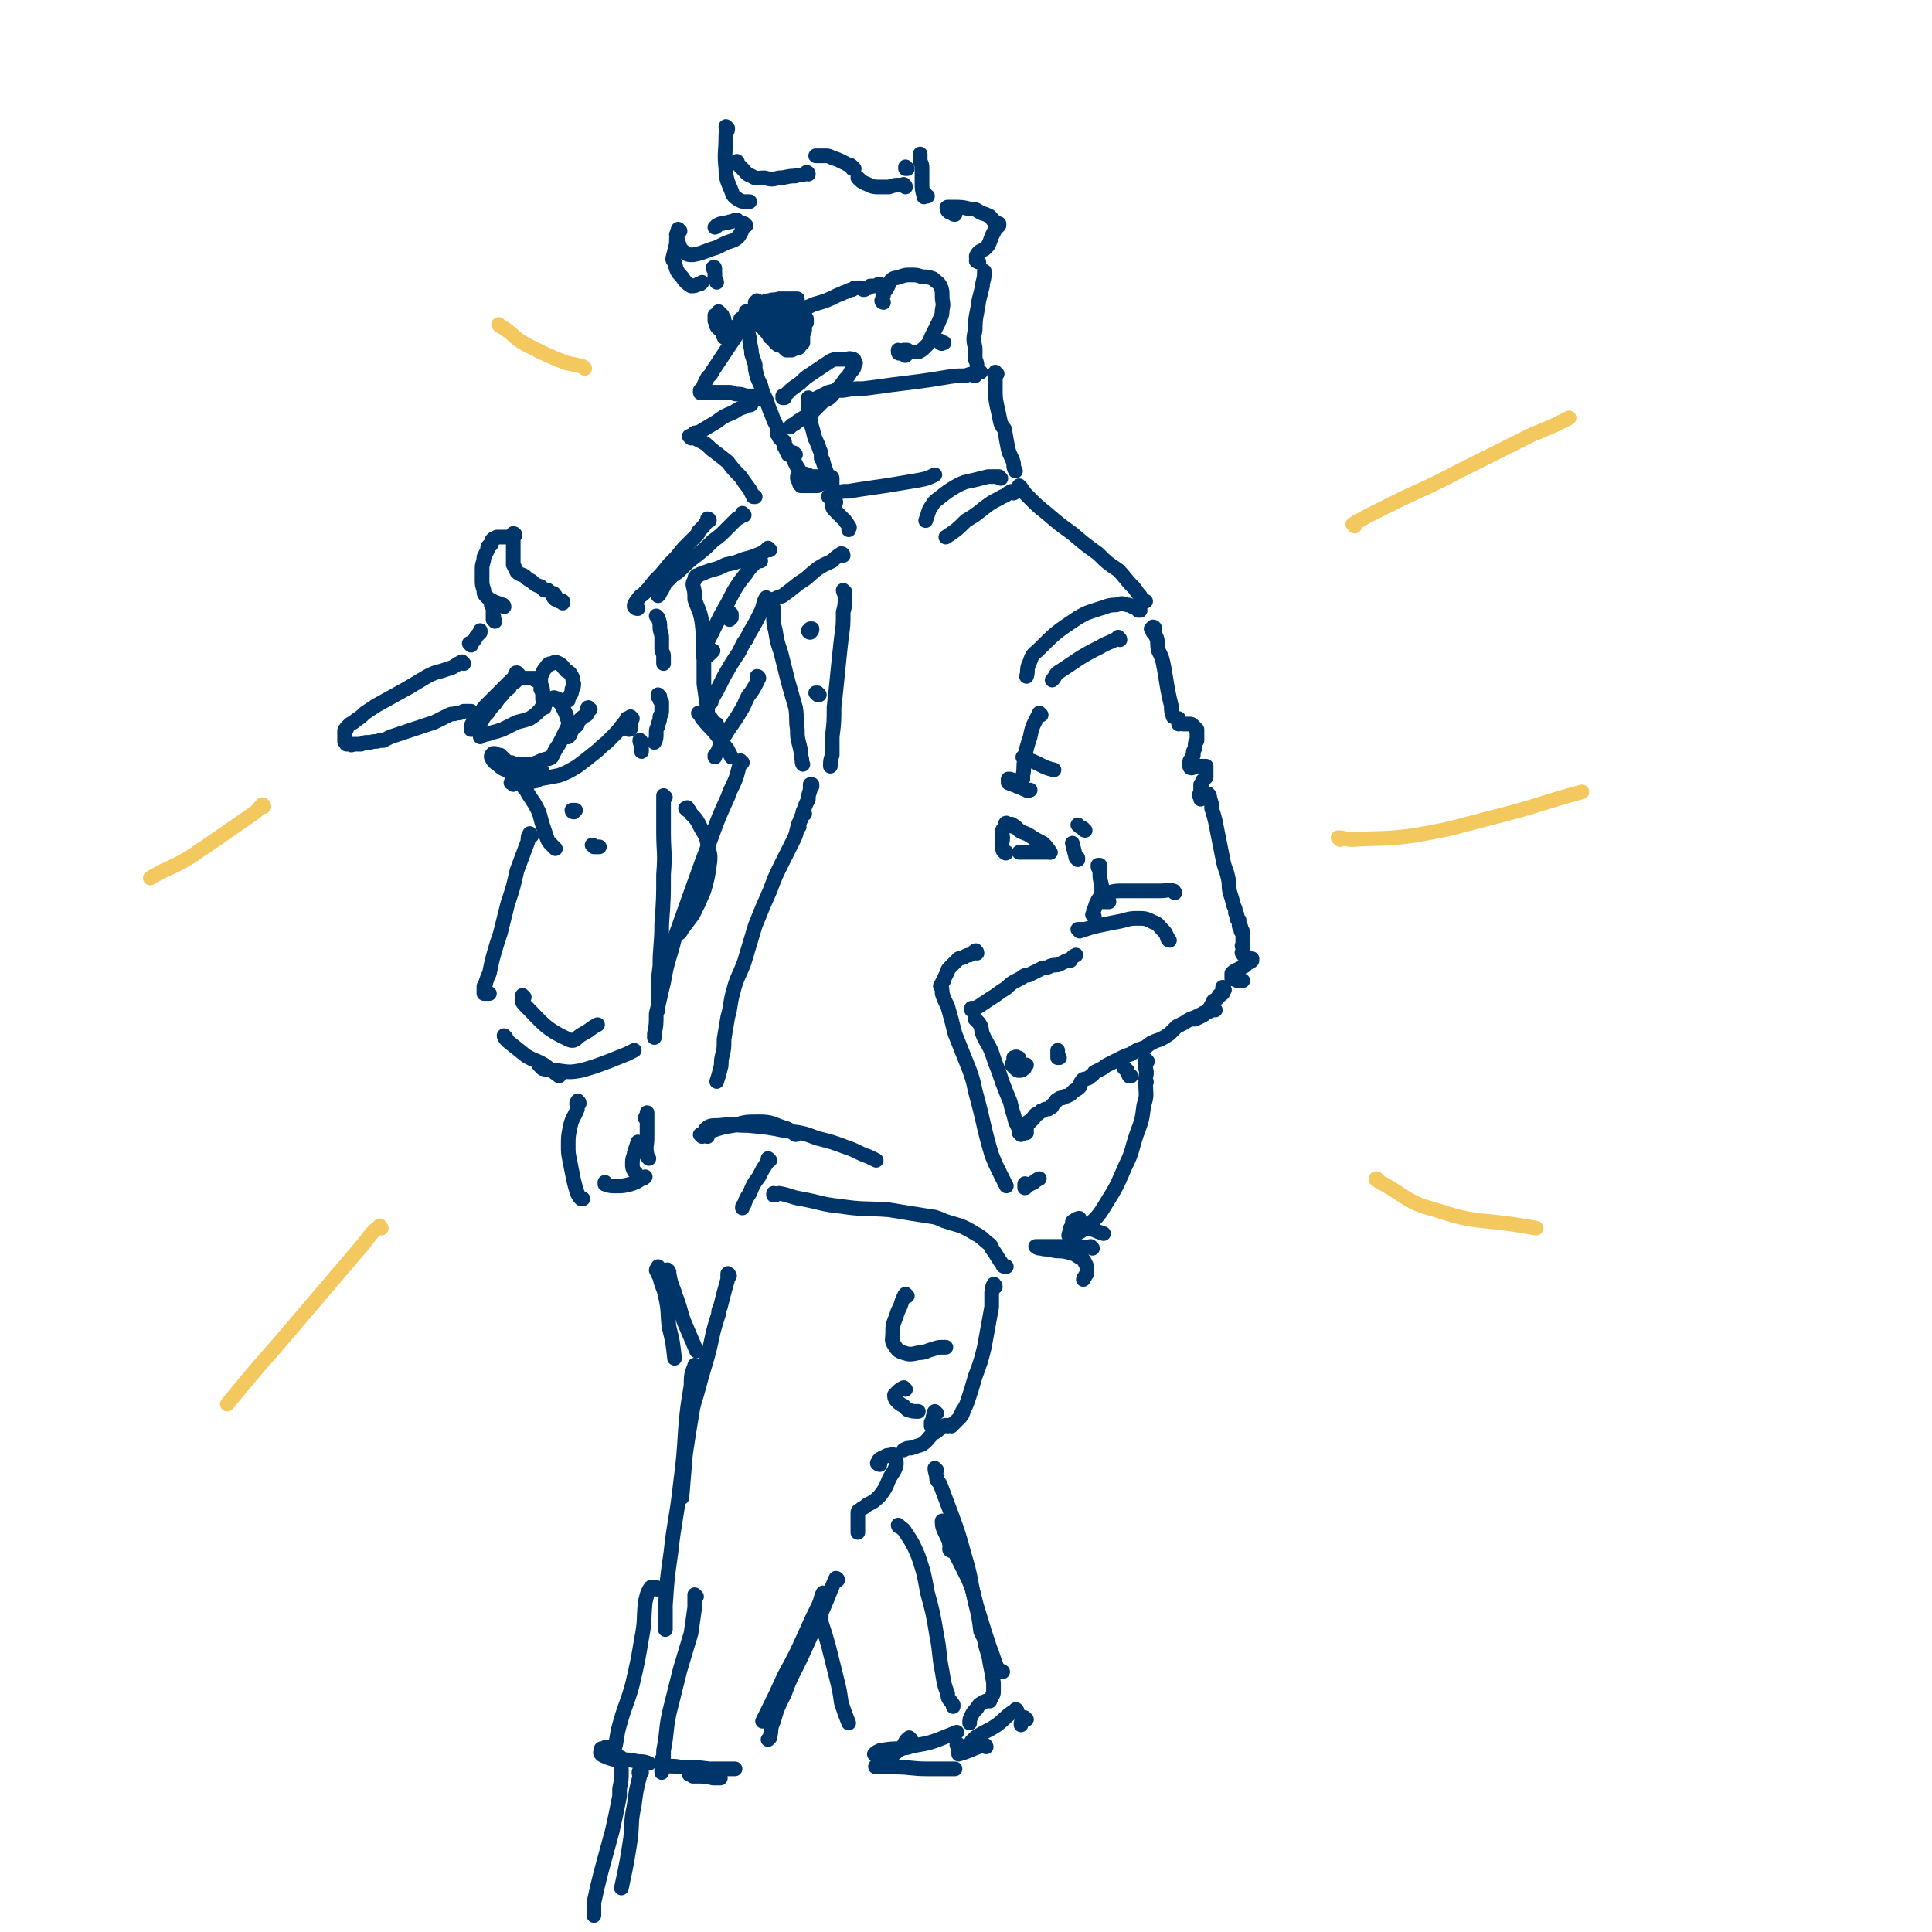 <svg viewBox='0 0 1054 1054' version='1.1' xmlns='http://www.w3.org/2000/svg' xmlns:xlink='http://www.w3.org/1999/xlink'><g fill='none' stroke='rgb(0,53,106)' stroke-width='8' stroke-linecap='round' stroke-linejoin='round'><path d='M532,205c-1,0 -1,0 -1,-1 -3,0 -3,1 -5,1 -5,0 -5,0 -11,1 -6,1 -6,1 -13,2 -8,1 -8,1 -16,2 -7,1 -7,1 -15,2 -5,0 -5,0 -11,1 -4,0 -4,0 -8,1 -2,1 -2,1 -4,2 -2,1 -2,1 -4,2 0,0 0,0 -1,1 '/><path d='M442,218c0,0 -1,-1 -1,-1 0,0 0,0 0,1 0,1 0,1 0,2 0,4 0,4 1,7 0,5 1,5 2,10 1,4 2,4 3,8 1,2 1,2 1,5 1,1 1,1 1,2 1,3 1,3 2,6 1,2 1,2 2,4 1,1 1,1 1,2 '/><path d='M453,272c0,-1 0,-1 -1,-1 0,-1 1,0 1,0 1,-1 1,-1 2,-1 4,-2 4,-2 8,-2 6,-1 6,-1 13,-2 7,-1 7,-1 13,-2 6,-1 6,-1 12,-2 5,-1 5,-1 9,-3 '/><path d='M544,204c-1,0 -1,-1 -1,-1 -1,1 0,2 0,3 0,3 0,3 0,6 0,5 0,5 1,10 1,4 1,5 2,9 1,2 1,2 2,3 1,6 1,6 2,11 1,4 2,4 3,8 0,2 0,2 1,4 0,0 0,0 0,0 '/><path d='M546,261c-1,0 -1,-1 -1,-1 -1,0 0,0 0,0 -3,0 -3,0 -6,0 -4,1 -4,1 -8,2 -5,1 -5,1 -9,3 -5,3 -5,3 -10,7 -3,2 -3,3 -5,6 -1,3 -1,3 -2,6 '/><path d='M553,269c0,0 0,-1 -1,-1 -1,0 -1,1 -2,1 -2,2 -2,1 -5,3 -4,2 -4,2 -8,5 -5,4 -5,4 -10,7 -5,5 -5,5 -11,9 '/><path d='M557,266c0,0 -1,-1 -1,-1 0,0 0,1 1,1 2,3 2,3 4,5 5,5 5,5 10,9 7,6 7,6 14,11 7,6 7,6 14,11 5,5 5,5 11,9 4,4 4,5 8,9 2,2 2,3 4,5 1,2 1,2 3,3 '/><path d='M622,333c0,0 -1,-1 -1,-1 0,0 0,1 0,1 -1,-1 -1,-1 -3,-2 -1,0 -1,-1 -3,-1 -3,-1 -3,-1 -6,0 -5,0 -5,1 -9,2 -6,2 -7,2 -12,5 -12,8 -12,8 -22,18 -4,3 -3,4 -5,8 -1,3 0,3 -1,6 '/><path d='M611,349c0,-1 -1,-1 -1,-1 0,-1 0,0 0,0 -5,3 -5,2 -10,5 -12,6 -12,7 -23,14 -2,2 -1,2 -3,4 '/><path d='M630,343c0,-1 -1,-1 -1,-1 0,0 0,0 0,0 0,1 0,1 -1,1 0,0 0,0 0,0 1,1 1,1 1,2 1,1 1,1 2,3 1,3 0,3 1,7 2,4 2,4 3,9 1,6 1,6 2,12 1,5 1,5 2,9 0,3 0,3 1,6 0,0 1,0 2,1 0,0 0,0 0,0 1,0 1,0 1,0 0,1 0,1 0,1 0,1 0,1 0,2 0,0 0,0 0,0 0,0 0,0 0,0 0,0 0,0 0,0 0,0 0,0 0,0 0,0 0,0 0,-1 0,0 0,0 0,0 0,1 0,0 0,0 0,0 0,0 0,0 1,1 2,1 3,1 1,0 1,0 3,0 1,0 1,0 2,1 1,1 1,1 2,2 0,1 0,1 0,2 0,2 0,2 0,4 -1,1 -1,1 -1,3 0,1 0,1 -1,3 0,1 0,1 0,2 0,0 0,0 0,0 -1,1 -1,1 -1,2 -1,1 -1,1 -1,2 0,1 0,1 0,2 0,0 0,1 1,1 1,0 1,-1 2,-1 1,0 1,0 3,0 0,0 0,0 1,0 1,0 1,0 2,0 0,0 0,0 0,0 0,0 0,0 0,1 0,1 0,1 0,2 0,1 0,1 0,3 -1,1 -1,1 -2,2 0,1 0,1 -1,2 0,1 0,1 0,1 0,2 0,2 0,3 -1,2 -1,2 0,3 0,1 0,1 0,1 '/><path d='M659,434c0,0 -1,-1 -1,-1 0,0 0,0 0,0 1,1 1,0 1,0 1,1 1,1 1,3 1,2 1,2 1,5 1,3 1,3 2,7 1,5 1,5 2,10 1,5 1,5 2,10 1,6 2,6 3,11 1,4 0,4 1,8 1,3 1,3 2,7 1,2 1,2 1,4 1,1 1,1 1,3 0,1 0,1 1,1 0,1 0,1 0,2 0,1 0,1 0,1 0,1 1,0 1,1 0,0 0,0 0,1 0,0 0,0 0,1 1,0 1,0 1,1 0,0 0,0 0,1 0,0 0,0 0,0 0,1 0,1 0,1 0,1 0,1 0,1 0,1 0,1 0,2 0,1 0,1 0,2 -1,0 0,0 0,0 0,1 0,1 0,2 0,0 0,0 0,1 0,0 0,0 0,0 0,0 -1,1 0,1 0,0 0,0 0,0 0,1 0,1 1,1 0,1 0,1 1,1 1,0 1,1 1,1 1,0 0,1 1,1 0,0 1,0 1,0 0,0 0,-1 0,-1 0,0 0,0 0,0 1,0 1,0 0,0 0,0 0,0 0,1 0,0 0,0 0,0 -1,1 -1,1 -2,1 -1,1 -1,1 -2,2 -2,1 -2,1 -4,2 -2,1 -2,1 -3,2 0,1 0,1 0,2 0,0 0,1 0,1 1,0 1,0 3,1 1,0 1,0 3,0 '/><path d='M668,540c-1,-1 -1,-1 -1,-1 0,-1 0,0 0,0 0,0 0,0 0,0 0,1 0,1 0,1 0,0 0,0 0,1 0,0 0,0 0,0 0,0 0,0 0,1 0,0 0,0 -1,0 0,1 0,1 -1,1 -1,2 -1,2 -3,3 0,1 0,1 -1,2 -1,2 -1,2 -2,3 0,0 0,0 0,1 -2,1 -1,1 -3,2 -2,1 -2,1 -4,2 -1,0 -1,0 -2,0 '/><path d='M663,551c-1,0 -1,-1 -1,-1 -1,0 0,0 0,0 0,1 -1,1 -1,1 -1,1 -2,1 -3,1 -1,1 -1,0 -2,1 -2,1 -2,1 -4,2 -3,1 -3,1 -6,3 -2,1 -2,1 -4,2 -2,2 -2,2 -4,4 -3,2 -3,2 -5,3 -3,1 -3,1 -5,2 -3,2 -2,2 -5,3 -3,1 -3,1 -6,3 -3,1 -3,1 -5,2 -2,1 -2,1 -4,2 -2,1 -2,1 -4,2 -2,1 -1,1 -3,2 -2,1 -2,1 -4,2 -1,2 -1,1 -3,3 -2,1 -3,0 -4,2 -1,1 0,1 -1,3 -1,1 -1,1 -3,2 -1,1 -1,1 -2,2 0,0 0,0 -2,1 0,0 0,0 -1,0 -1,1 -1,1 -2,1 -1,0 -1,0 -2,1 -1,0 -1,1 -1,1 -1,1 -1,1 -2,2 0,1 0,1 -1,1 0,1 -1,0 -1,1 -1,0 -1,0 -1,0 -1,0 -1,0 -2,1 0,0 0,0 -1,0 -1,1 -1,1 -1,1 -1,1 -1,1 -2,1 -1,1 -1,1 -1,2 -1,0 -1,0 -1,1 0,0 0,0 -1,1 0,0 0,0 0,0 0,0 0,0 -1,0 0,0 0,0 0,1 0,0 -1,0 -1,0 0,0 0,0 0,1 0,1 0,1 0,1 -1,0 0,0 0,1 0,0 -1,0 -1,0 0,0 0,0 0,0 0,0 0,0 0,1 0,0 0,0 0,0 0,0 0,0 0,0 0,0 1,0 1,0 0,1 0,1 0,1 0,0 0,0 0,0 0,0 -1,0 -1,0 0,-1 1,0 1,0 0,0 -1,0 -1,0 0,0 0,0 0,0 0,0 0,0 -1,0 '/><path d='M557,619c0,0 -1,-1 -1,-1 0,0 0,0 0,0 0,0 0,-1 0,-2 -1,-2 -1,-2 -2,-4 -1,-4 -1,-4 -2,-7 -1,-5 -1,-4 -3,-9 -2,-5 -2,-5 -4,-11 -2,-5 -2,-5 -4,-11 -2,-5 -3,-5 -5,-10 -1,-3 0,-3 -2,-6 -1,-1 -1,-1 -2,-2 '/><path d='M556,578c0,-1 0,-1 -1,-1 -1,-1 -1,0 -1,0 -1,0 -1,0 -1,0 0,1 0,1 0,2 -1,1 0,1 -1,2 0,0 0,0 0,0 1,1 1,1 2,2 0,0 0,0 0,0 1,1 1,1 2,1 1,0 2,0 2,-1 1,0 1,0 1,-1 0,0 0,0 1,-1 '/><path d='M578,577c0,0 -1,0 -1,-1 0,0 0,1 1,1 0,0 -1,0 -1,0 0,-1 0,-1 0,-1 0,-1 0,-1 0,-1 0,-1 0,-1 0,-2 0,0 0,0 0,0 '/><path d='M531,551c0,0 -1,-1 -1,-1 0,0 0,1 0,1 0,0 0,-1 0,-1 2,0 2,0 4,-1 3,-2 3,-2 6,-4 5,-3 4,-3 9,-6 4,-4 4,-3 9,-6 1,-1 1,-1 3,-1 4,-2 4,-2 8,-4 2,0 2,0 4,-1 3,-1 3,0 5,-1 2,-1 2,-1 4,-2 1,0 1,0 2,0 1,-2 1,-2 3,-3 '/><path d='M589,508c0,0 -1,-1 -1,-1 0,0 0,0 1,0 1,0 1,0 3,0 3,-1 3,-1 7,-2 5,-1 5,-1 10,-2 6,-1 6,-2 11,-2 5,0 5,0 9,2 3,1 3,2 5,4 2,2 2,2 3,5 1,0 0,1 1,1 '/><path d='M597,500c0,0 0,0 -1,-1 0,0 0,0 0,0 1,-1 0,-2 1,-3 1,-3 1,-3 2,-5 2,-3 3,-3 6,-4 3,-1 4,-1 8,-1 5,0 5,0 11,0 5,0 5,0 9,0 4,0 4,-1 7,0 1,0 0,1 1,1 '/><path d='M605,492c0,0 0,-1 -1,-1 0,0 1,0 1,1 -1,0 -1,0 -2,0 0,0 0,0 0,0 -1,0 -1,0 -1,0 -1,-2 -1,-2 -1,-3 0,-3 0,-3 0,-6 -1,-4 -1,-4 -1,-7 0,-1 0,-1 -1,-3 0,0 0,-1 0,-1 0,0 1,0 1,0 '/><path d='M588,469c0,0 -1,-1 -1,-1 0,0 0,0 1,0 0,0 -1,0 -1,0 -1,-4 -1,-4 -2,-8 '/><path d='M592,453c0,0 -1,0 -1,-1 -2,-1 -2,-1 -3,-2 '/><path d='M557,427c-1,-1 -1,-1 -1,-1 -1,0 0,0 0,0 -2,0 -2,0 -5,-1 0,0 -1,0 -1,0 0,1 0,1 0,2 2,1 3,1 5,2 3,1 2,1 5,2 1,1 1,0 2,0 '/><path d='M559,414c0,0 -1,-1 -1,-1 0,0 0,0 1,1 4,1 4,1 8,3 4,2 4,2 8,3 '/><path d='M550,450c-1,0 -1,-1 -1,-1 -1,0 0,1 0,2 -1,1 -2,1 -2,2 -1,2 0,2 0,4 0,3 -1,3 0,6 0,1 0,1 1,2 0,0 0,0 0,0 1,1 1,0 1,0 0,0 0,0 0,0 '/><path d='M553,451c0,-1 -2,-2 -1,-1 1,0 2,1 4,3 3,2 3,1 6,3 3,2 3,2 7,4 2,2 2,2 4,5 '/><path d='M566,465c0,0 -1,-1 -1,-1 -2,0 -2,1 -3,1 -3,0 -3,0 -5,0 -1,0 -1,0 -1,0 0,0 0,0 1,0 2,0 2,0 5,0 4,0 4,0 8,0 2,0 2,0 3,0 '/><path d='M568,390c0,0 -1,-1 -1,-1 0,0 0,0 0,0 -1,2 -1,2 -2,4 -2,4 -2,4 -3,9 -2,6 -2,6 -3,12 -1,5 0,5 -1,9 0,1 0,1 0,2 '/><path d='M377,239c0,-1 -1,-1 -1,-1 0,0 1,0 1,0 2,1 2,1 4,2 4,2 4,2 7,5 4,3 4,3 9,7 3,4 3,4 7,8 2,3 2,3 5,7 1,2 1,2 2,4 1,0 1,0 1,0 '/><path d='M379,238c0,0 -1,-1 -1,-1 1,-1 1,-1 3,-1 5,-3 5,-3 10,-6 4,-3 4,-3 9,-5 3,-2 3,-2 6,-3 1,-1 2,-1 3,-1 1,0 1,-1 1,-1 '/><path d='M409,172c0,0 0,-1 -1,-1 0,0 0,0 0,0 0,0 0,0 -1,-1 0,0 0,0 0,0 0,0 0,0 0,0 0,0 0,0 0,0 0,4 0,4 1,7 0,4 0,4 1,8 0,4 1,4 1,8 1,3 1,3 2,6 0,1 0,1 0,2 1,5 1,5 3,9 1,4 1,4 3,8 1,3 1,3 2,6 1,2 1,2 2,5 1,2 1,2 2,4 0,1 0,1 0,3 0,1 0,1 1,2 0,1 0,1 1,1 0,1 0,1 1,1 0,0 0,0 1,1 0,0 0,0 0,1 0,0 0,0 0,0 0,1 0,1 0,1 0,0 0,0 0,1 0,0 1,0 1,0 0,1 0,1 0,2 1,0 1,0 1,0 0,1 0,1 0,2 0,0 1,0 1,0 0,0 0,0 0,0 '/><path d='M405,175c0,0 -1,-1 -1,-1 0,1 0,1 0,2 0,1 -1,1 -1,3 -1,3 -1,3 -2,5 -2,3 -2,3 -4,6 -2,3 -2,3 -4,6 -2,3 -2,3 -4,6 -1,2 -1,2 -3,4 -1,2 -1,2 -2,4 0,1 0,1 -1,2 0,0 0,0 -1,1 0,0 0,0 0,1 0,0 0,0 0,0 0,1 1,0 1,0 2,0 2,0 4,0 2,0 2,0 5,0 3,0 3,0 6,0 2,0 2,1 4,1 2,0 2,0 5,1 2,0 2,0 3,0 2,0 2,0 4,0 1,0 1,1 2,2 '/><path d='M428,217c0,0 -1,0 -1,-1 0,0 1,1 1,1 0,0 -1,0 -1,0 0,0 0,0 0,0 1,-1 1,-1 2,-2 3,-3 3,-3 6,-5 3,-2 3,-3 6,-5 3,-2 3,-2 6,-4 3,-2 3,-2 6,-4 2,-1 2,-1 5,-1 1,0 2,0 3,0 2,0 2,-1 4,0 1,0 1,0 1,1 1,1 1,1 0,2 0,2 0,2 -2,4 -1,2 -1,2 -3,4 -2,3 -2,3 -5,6 -3,4 -3,4 -7,6 -4,4 -4,4 -7,7 -4,2 -4,2 -7,4 -1,1 -1,1 -3,2 0,0 0,0 -1,1 '/><path d='M482,165c0,0 -1,0 -1,-1 0,0 0,0 0,0 1,-1 0,-2 1,-3 0,-2 1,-2 2,-4 1,-2 1,-2 2,-4 2,-2 3,-1 5,-2 3,-1 3,-1 6,-1 3,0 3,0 6,1 3,0 3,0 6,1 2,2 3,2 4,4 1,2 1,3 1,6 0,3 1,3 0,7 0,4 -1,4 -2,7 -2,4 -2,4 -4,8 -1,3 -1,3 -3,5 -2,2 -2,2 -4,3 -2,0 -2,0 -4,0 -2,0 -2,0 -5,0 -1,0 -1,-1 -2,-1 0,1 0,1 0,1 0,0 0,0 0,0 0,1 1,1 1,0 1,0 1,0 2,-1 1,0 1,0 2,0 0,0 0,0 0,0 0,1 0,1 0,1 0,1 0,1 -1,2 '/><path d='M514,187c0,0 -1,-1 -1,-1 0,0 0,1 0,1 1,1 1,0 2,0 '/><path d='M535,203c0,0 -1,-1 -1,-1 0,0 0,1 0,1 0,-1 -1,-1 -1,-2 0,-3 0,-3 -1,-5 0,-3 0,-3 0,-6 -1,-5 -1,-5 0,-10 0,-8 1,-8 2,-16 1,-4 1,-4 2,-8 0,-3 1,-3 1,-7 0,0 0,0 0,-1 '/><path d='M534,143c-1,0 -1,-1 -1,-1 -1,0 0,1 0,0 0,-1 -1,-2 0,-3 1,-2 2,-2 4,-3 1,-1 1,-1 2,-2 1,-2 1,-2 2,-5 1,-2 1,-2 2,-4 1,-1 1,-1 2,-2 0,-1 0,-1 0,-1 0,0 0,0 0,0 0,0 0,0 0,0 -1,0 -1,0 -2,-1 -2,-1 -1,-1 -3,-3 -2,-1 -2,-1 -5,-2 -3,-2 -3,-2 -6,-2 -4,-1 -4,-1 -9,-1 -1,0 -2,0 -3,0 0,0 -1,0 0,1 0,0 0,0 0,1 1,1 1,1 3,1 0,1 0,1 1,1 0,0 0,0 0,-1 1,0 1,0 0,0 0,0 0,0 -1,0 0,0 0,0 -1,-1 -1,0 -1,0 -2,0 '/><path d='M506,107c0,0 -1,0 -1,-1 0,0 0,1 0,1 0,0 0,0 0,0 0,0 0,0 0,0 0,0 0,0 0,0 -1,0 -1,1 -1,0 0,0 0,0 0,0 -1,-4 -1,-4 -1,-7 0,-2 0,-2 0,-5 0,-1 0,-1 0,-3 0,-2 0,-2 -1,-4 0,-2 0,-2 0,-4 '/><path d='M495,92c0,0 -1,-1 -1,-1 0,0 0,0 0,1 '/><path d='M494,102c0,-1 -1,-1 -1,-1 0,-1 0,0 0,0 -1,0 -1,0 -3,0 -2,0 -2,0 -5,1 -3,0 -3,0 -6,0 -4,0 -4,-1 -7,-2 -2,-1 -2,-1 -4,-3 '/><path d='M466,92c0,0 -1,-1 -1,-1 0,0 0,1 0,1 0,0 0,-1 0,-1 -1,-1 -1,-1 -2,-1 -2,-1 -2,-1 -4,-2 -2,-1 -2,-1 -5,-2 -2,-1 -2,-1 -4,-1 0,0 0,0 -1,0 -2,0 -2,0 -4,0 '/><path d='M441,95c0,0 0,-1 -1,-1 0,0 0,1 -1,1 -3,1 -3,0 -5,1 -5,0 -5,1 -9,1 -4,1 -4,1 -8,0 -4,0 -4,1 -7,-1 -3,-1 -3,-2 -5,-4 -1,-1 -1,-1 -2,-2 -1,-1 0,-1 -1,-2 '/><path d='M397,70c0,0 -1,-1 -1,-1 0,0 1,1 1,1 0,2 -1,2 -1,4 0,9 -1,9 0,18 0,6 1,7 3,12 1,3 1,3 4,5 2,1 2,1 4,1 1,0 1,0 2,0 '/><path d='M403,121c-1,0 -1,-1 -1,-1 -2,0 -2,1 -4,1 -2,1 -2,0 -4,1 -1,0 -1,0 -3,1 0,1 0,0 -1,1 0,0 0,0 0,0 '/><path d='M407,123c0,0 -1,-1 -1,-1 0,0 0,0 0,0 -1,3 -1,4 -3,7 -3,3 -4,2 -8,4 -2,1 -2,1 -4,2 -7,2 -7,3 -13,4 -2,0 -3,0 -4,-1 -3,-2 -3,-3 -4,-6 -1,-2 0,-2 -1,-4 '/><path d='M371,126c0,0 -1,-1 -1,-1 -1,3 -1,4 -1,8 -1,4 -1,4 -2,8 0,1 0,1 1,2 1,4 1,5 4,8 2,3 2,3 5,5 2,0 2,0 4,-1 1,0 1,0 2,-1 '/><path d='M390,147c0,0 0,-2 -1,-1 0,1 1,1 1,3 0,2 0,2 0,3 0,1 1,1 1,2 '/><path d='M432,173c0,0 -1,-1 -1,-1 0,0 0,0 0,1 0,0 0,0 0,0 1,0 0,-1 0,-1 0,0 0,1 0,1 0,0 0,0 0,0 '/><path d='M425,169c0,0 -1,0 -1,-1 0,0 -1,1 -1,1 0,0 0,-1 -1,-1 0,0 0,0 0,1 0,1 0,1 0,3 1,2 0,2 1,4 1,2 1,2 2,4 2,1 2,1 3,2 2,1 2,1 3,1 1,1 1,1 2,1 1,1 1,1 2,1 0,-1 0,-1 1,-1 0,-2 0,-2 0,-4 1,-1 1,-1 1,-2 1,-2 1,-2 1,-4 0,0 0,-1 0,-1 0,-1 -1,-1 -1,-1 -1,-1 -1,-1 -1,-1 -1,0 -1,0 -1,-1 0,0 0,0 -1,0 0,-1 0,-1 0,-1 -2,-1 -2,-1 -3,-1 -2,0 -2,0 -4,0 -3,0 -3,-1 -5,0 -2,0 -1,1 -3,1 -1,0 -1,0 -1,1 -1,0 -1,0 -1,0 1,0 1,0 2,0 2,0 2,0 4,-1 3,-1 3,-1 6,-1 1,-1 1,-1 3,-2 1,0 1,0 2,-1 0,-1 0,-1 1,-1 0,0 0,0 0,-1 0,0 0,0 0,0 -1,0 -1,0 -1,0 -2,0 -2,0 -4,0 -3,0 -3,0 -5,0 -3,1 -3,0 -5,1 -3,0 -3,1 -5,2 -1,1 -1,2 -2,3 0,1 0,1 -1,2 0,0 0,0 1,0 0,0 0,0 1,0 1,0 1,0 3,-1 1,0 1,0 2,-1 1,0 1,0 2,0 0,0 0,0 0,0 1,0 1,0 1,0 0,1 0,1 0,1 0,0 0,1 -1,1 0,0 -1,0 -1,0 -1,0 -1,0 -1,0 0,0 0,0 0,0 -1,0 -1,0 -1,1 0,1 0,1 1,2 1,2 1,2 1,3 1,2 1,2 2,4 1,1 0,1 1,3 1,1 1,1 3,1 1,1 1,1 3,1 2,1 2,1 3,1 2,0 2,0 3,0 1,0 1,0 1,0 1,-1 1,-1 1,-2 1,-1 1,-1 1,-3 1,-1 1,-1 1,-3 0,-1 0,-1 0,-1 0,-1 0,-1 1,-2 0,-1 0,-1 0,-2 -1,-1 0,-1 -1,-1 0,-1 0,-1 0,-2 -1,-1 -1,-1 -1,-2 0,-1 0,-1 -1,-1 0,0 0,0 0,0 0,0 0,0 0,1 0,1 0,1 0,2 0,1 0,1 0,3 1,2 1,2 1,4 0,1 0,1 0,3 0,2 0,2 0,3 0,2 0,2 0,3 -1,1 -1,1 -2,2 0,1 -1,1 -2,1 0,0 -1,1 -2,0 -1,0 -1,-1 -2,-1 -2,-1 -2,-1 -4,-2 -2,-1 -2,-1 -4,-2 -1,-2 -1,-2 -2,-4 -1,-2 -1,-2 -2,-4 -1,-2 -1,-2 -2,-5 -1,-2 -1,-2 -2,-4 0,-1 0,-1 -1,-3 0,0 0,-1 0,-1 0,0 -1,1 -1,1 0,2 0,2 0,3 0,2 0,2 0,4 1,2 1,3 2,4 1,3 2,2 3,4 2,2 2,2 3,4 2,1 2,2 3,3 2,2 2,1 4,2 1,1 1,1 2,2 1,0 1,0 2,0 0,0 0,0 0,0 1,0 1,0 1,0 1,-1 1,-1 1,-3 1,-1 1,-1 1,-1 0,-2 0,-2 1,-4 1,-2 1,-2 1,-3 1,0 1,0 1,-1 0,0 0,0 0,0 0,-1 0,-1 0,-1 0,-1 0,-1 -1,-2 0,-1 -1,-1 -1,-2 -1,-1 -1,-1 -2,-3 0,-1 0,-1 0,-1 0,-1 0,-1 -1,-2 0,0 0,0 0,-1 -1,0 -1,0 -1,-1 0,0 0,0 0,0 -1,0 -1,0 -1,0 0,0 0,0 0,0 0,0 0,0 0,0 0,1 0,1 0,2 0,1 0,1 1,1 0,1 1,1 1,2 1,1 1,1 1,3 1,1 0,1 0,2 0,2 0,2 0,3 0,2 0,2 0,4 0,2 0,2 0,3 0,1 -1,1 -1,1 0,0 0,0 0,0 0,0 0,-1 -1,-1 0,-2 0,-2 -1,-3 0,-2 -1,-1 -1,-3 -1,-2 -1,-2 -1,-3 0,-1 0,-1 0,-3 '/><path d='M434,170c0,0 -1,-1 -1,-1 0,0 0,0 1,0 0,0 0,0 1,0 2,-1 2,0 4,-1 3,-1 3,-1 5,-2 7,-2 7,-2 13,-5 3,-1 2,-1 5,-2 2,-1 2,-1 3,-1 1,-1 1,-1 2,-1 1,0 1,0 2,0 0,0 0,0 1,0 1,0 1,1 1,1 1,0 1,0 2,-1 0,0 0,0 1,0 0,0 0,-1 1,-1 0,0 0,0 1,0 0,0 0,0 0,0 1,0 1,0 1,0 1,0 1,0 1,0 0,0 0,0 1,0 0,-1 0,-1 1,-1 0,0 0,0 0,0 '/><path d='M392,175c0,-1 -1,-1 -1,-1 0,-1 0,0 0,0 0,0 0,0 0,0 1,0 1,0 1,0 1,0 1,0 1,1 1,1 0,1 1,3 0,1 0,1 1,3 0,1 0,1 1,3 1,0 1,0 1,1 0,0 0,0 0,0 0,-1 0,-1 0,-1 0,-2 0,-2 -1,-4 0,-1 0,-1 -1,-2 0,-2 0,-2 0,-4 -1,-1 -1,-1 -1,-2 -1,-1 -1,-1 -2,-1 0,-1 0,-1 0,-1 0,0 0,1 0,1 0,1 -1,1 0,2 0,2 0,2 1,4 1,2 1,2 2,4 1,0 1,0 2,1 0,0 0,0 1,0 0,0 0,0 0,0 0,-1 1,-1 1,-1 0,-1 0,-1 -1,-2 0,-1 -1,-1 -2,-2 -1,-1 -1,-1 -3,-2 -1,-1 -1,-1 -2,-2 -1,0 -1,-1 -1,-1 0,0 0,0 0,1 0,1 0,1 0,2 1,2 1,2 1,3 1,2 2,1 3,3 1,1 0,1 1,3 '/><path d='M436,261c0,0 -1,-1 -1,-1 0,0 0,0 0,1 1,1 0,1 1,2 0,1 0,1 1,2 1,0 1,0 2,0 1,0 1,0 2,0 1,0 1,0 3,0 1,0 1,0 2,0 1,-1 1,-1 2,-1 1,-1 1,-1 2,-1 1,-1 1,-1 2,-2 0,0 0,0 1,0 0,0 0,0 0,0 0,-1 1,-1 1,0 0,0 0,0 0,0 0,0 0,1 0,1 '/><path d='M434,248c0,0 -1,-1 -1,-1 0,0 0,0 0,0 0,1 0,0 0,0 -1,1 0,1 0,2 0,1 0,1 0,2 1,2 1,2 2,4 1,1 1,2 2,3 2,1 2,0 3,1 1,0 1,0 2,1 1,0 1,0 3,0 1,0 1,0 2,0 2,0 2,0 4,1 '/><path d='M253,362c0,0 -1,-1 -1,-1 0,0 0,0 0,0 -2,1 -2,1 -5,3 -3,1 -3,1 -6,2 -4,1 -4,1 -8,3 -5,3 -5,3 -10,6 -9,5 -9,5 -18,10 -3,2 -3,2 -6,4 -2,2 -2,2 -5,4 -1,1 -1,1 -3,2 -1,1 -1,1 -1,1 -1,1 -1,1 -1,1 0,1 0,1 0,1 -1,0 -1,0 -1,1 0,1 0,1 0,1 0,0 0,0 0,1 0,0 0,0 0,0 0,0 0,0 0,0 0,0 0,0 0,0 0,1 0,1 0,1 0,0 0,0 0,0 0,0 0,0 0,0 0,1 0,1 0,1 0,0 0,0 0,0 0,1 0,1 0,1 0,0 0,0 0,0 0,1 0,1 1,1 0,1 0,0 0,1 1,0 1,0 2,0 1,1 1,0 1,0 1,0 1,0 2,0 2,0 2,0 3,0 2,-1 2,-1 3,-1 1,0 1,0 2,0 3,-1 3,0 5,-1 1,0 1,0 2,0 2,-1 2,-1 4,-2 3,-1 3,-1 6,-2 3,-1 3,-1 6,-2 3,-1 3,-1 6,-2 3,-1 3,-1 6,-2 2,-1 2,-1 4,-2 2,-1 2,-1 4,-2 2,-1 2,0 4,-1 2,0 2,0 4,-1 2,0 2,0 4,0 '/><path d='M283,368c-1,0 -1,-1 -1,-1 -1,0 0,0 0,1 0,0 -1,0 -1,0 0,0 0,0 0,0 0,0 0,0 0,0 '/><path d='M281,372c0,-1 -1,-1 -1,-1 0,0 0,0 -1,0 -1,1 -1,1 -2,2 -1,1 -1,1 -3,3 -2,2 -2,2 -4,4 -3,3 -3,3 -6,6 -2,3 -2,3 -4,6 -2,2 -2,2 -3,4 0,0 0,1 0,1 0,1 0,1 0,1 1,0 1,0 1,-1 1,0 0,0 1,0 0,0 0,0 0,-1 1,0 1,0 1,-1 2,-1 2,-1 3,-2 1,-2 1,-2 3,-4 2,-3 2,-3 4,-5 2,-3 2,-3 4,-5 2,-3 2,-2 4,-4 1,-2 1,-2 2,-3 2,-1 2,-1 4,-2 1,0 1,0 2,0 1,0 1,0 2,0 2,0 2,0 3,0 1,0 1,0 1,1 1,0 1,0 2,1 1,1 1,1 1,2 1,1 1,1 1,3 0,2 0,2 0,4 0,2 1,2 0,4 -1,2 -1,2 -2,3 -2,2 -2,2 -5,4 -3,1 -3,1 -7,2 -4,2 -4,2 -8,4 -3,1 -3,1 -7,2 -1,1 -1,0 -3,1 -1,0 -1,0 -2,1 '/><path d='M297,386c0,0 -1,0 -1,-1 2,-2 2,-2 5,-4 1,0 1,-1 2,0 1,0 2,0 2,2 2,1 1,1 2,3 1,2 1,2 2,4 0,1 0,1 1,3 0,1 0,1 0,3 -1,2 -1,2 -2,4 -1,2 -1,2 -2,4 -1,2 -1,2 -3,5 -1,2 -1,2 -2,4 -1,1 -2,1 -3,1 -3,1 -3,1 -5,2 -3,1 -3,1 -6,1 -2,0 -2,0 -4,0 -2,0 -2,0 -4,-1 -2,0 -2,0 -3,-1 -1,-1 -1,-1 -2,-2 -1,0 0,0 -1,-1 -1,0 -1,0 -3,-1 0,0 -1,0 -1,0 -1,1 -1,1 -1,2 1,2 1,2 2,3 3,2 3,3 6,4 3,2 3,2 7,2 4,0 4,0 7,0 3,0 3,-1 6,-1 '/><path d='M296,377c0,0 -1,-1 -1,-1 0,0 0,0 0,0 1,-1 0,-1 0,-2 0,-2 0,-2 0,-3 0,-2 0,-2 1,-4 1,-2 1,-2 2,-3 1,-2 2,-2 3,-2 2,-1 2,-1 4,0 2,1 2,2 4,4 2,1 2,1 3,3 1,2 0,2 1,4 0,1 0,2 -1,3 0,3 -1,3 -2,5 0,1 0,1 0,1 '/><path d='M322,387c-1,0 -1,-1 -1,-1 -1,0 0,1 0,1 0,1 -1,1 -1,3 -2,1 -2,1 -3,2 -1,1 -1,1 -2,2 0,1 0,1 0,1 0,1 -1,1 -1,1 0,0 0,0 0,0 0,1 -1,1 -1,1 -1,1 -1,2 -2,3 0,1 0,1 -1,2 '/><path d='M257,352c0,0 -1,-1 -1,-1 0,0 1,1 1,1 0,0 0,0 0,0 0,-1 0,-1 0,-1 1,-1 1,-1 1,-1 1,-1 1,-1 2,-3 1,-1 1,-1 2,-2 0,-1 0,-1 0,-1 '/><path d='M270,339c0,0 -1,-1 -1,-1 0,0 0,0 0,-1 1,0 0,-1 0,-1 0,-1 0,-1 0,-2 0,-2 0,-2 0,-3 0,-1 0,-1 -1,-1 '/><path d='M275,331c0,-1 -1,-1 -1,-1 0,0 1,0 0,0 -2,-1 -3,-1 -5,-2 -2,-1 -2,-1 -3,-2 -2,-2 -2,-2 -2,-4 -1,-3 -1,-3 -1,-6 0,-3 0,-3 0,-6 0,-3 1,-3 1,-6 1,-2 1,-2 2,-4 0,-2 0,-2 2,-3 0,-2 0,-2 1,-3 1,0 1,0 2,-1 0,0 1,0 1,0 0,0 0,0 1,0 0,0 0,0 0,0 1,0 1,0 2,0 1,0 1,0 1,0 '/><path d='M281,292c0,-1 -1,-1 -1,-1 0,0 0,0 0,0 0,1 0,1 0,1 0,0 0,0 0,0 0,1 0,1 0,1 0,1 0,1 0,3 0,1 0,1 0,3 0,2 0,2 0,5 0,2 0,2 0,4 0,0 0,0 0,0 1,2 1,2 2,4 2,2 3,1 5,3 1,1 1,1 3,2 2,2 2,2 5,3 1,1 1,1 2,2 0,0 0,-1 1,0 0,0 0,0 0,0 1,0 1,0 1,0 '/><path d='M303,325c-1,0 -1,-2 -1,-1 0,0 0,1 0,2 1,0 1,0 1,1 1,0 1,0 2,1 1,0 1,0 2,0 0,1 0,1 0,1 '/><path d='M280,428c0,-1 -2,-1 -1,-1 2,-1 3,0 6,0 3,0 3,0 7,-1 1,0 1,0 2,-1 6,-1 6,-1 11,-2 5,-2 5,-2 10,-5 4,-3 4,-3 9,-7 4,-3 3,-3 7,-6 1,-1 1,-1 2,-2 4,-4 4,-4 7,-8 1,-1 1,-1 2,-3 '/><path d='M345,392c0,0 -1,-1 -1,-1 0,0 0,0 0,1 0,0 0,1 0,1 0,1 0,1 0,2 0,1 0,1 0,2 0,1 0,1 -1,1 '/><path d='M287,431c0,0 -1,-1 -1,-1 0,0 0,0 1,1 1,2 1,2 3,5 2,3 2,3 4,7 1,3 1,4 2,7 1,3 1,3 2,6 1,3 1,3 3,5 1,1 1,1 2,2 '/><path d='M350,405c0,0 -1,-2 -1,-1 0,1 1,2 1,5 0,0 0,1 0,1 '/><path d='M313,443c0,0 -1,-1 -1,-1 0,0 0,1 1,1 0,0 -1,-1 -1,-1 1,0 1,0 1,0 1,0 1,0 1,0 '/><path d='M324,462c0,-1 -1,-1 -1,-1 0,0 0,0 0,0 1,0 1,1 1,1 1,0 1,0 1,0 1,0 1,0 2,0 '/><path d='M456,274c0,0 -1,-1 -1,-1 0,0 0,0 0,1 0,0 -1,0 -1,1 0,1 0,2 1,3 1,1 1,1 2,2 2,2 2,2 4,4 1,2 1,1 2,3 1,1 0,1 0,2 '/><path d='M460,303c0,-1 -1,-1 -1,-1 0,0 0,0 0,0 0,0 0,0 0,0 -3,2 -3,2 -5,4 -4,2 -5,2 -9,5 -5,4 -4,4 -9,7 -5,4 -5,4 -9,7 -3,1 -3,1 -5,2 -1,0 -2,0 -3,1 0,0 0,0 0,0 0,0 0,0 0,1 '/><path d='M422,332c0,0 0,-1 -1,-1 0,0 1,0 1,1 0,2 0,2 0,4 0,4 0,4 1,8 1,6 1,6 3,12 2,8 2,8 4,16 2,7 2,7 4,14 1,6 0,6 1,12 0,4 0,4 1,8 1,4 1,4 1,7 1,2 0,2 1,4 '/><path d='M442,345c0,0 -1,0 -1,-1 0,0 0,1 1,1 0,-1 0,-1 0,-2 0,0 0,0 1,0 0,0 0,0 0,0 0,0 0,0 0,0 0,1 0,1 -1,2 0,0 0,0 0,0 '/><path d='M446,379c0,0 0,-1 -1,-1 0,0 1,0 1,0 0,0 0,0 0,1 0,0 0,0 1,0 0,0 0,0 0,0 0,0 0,0 0,0 '/><path d='M461,323c0,0 -1,-1 -1,-1 0,1 1,2 1,4 0,4 0,4 -1,8 0,7 0,7 -1,14 -1,9 -1,9 -2,19 -1,10 -1,10 -2,19 0,8 0,8 -1,16 0,5 0,5 0,10 -1,3 -1,3 -1,6 '/><path d='M443,429c0,-1 -1,-1 -1,-1 0,0 0,0 1,0 0,0 -1,0 -1,0 0,1 0,1 0,3 -1,3 -1,3 -1,5 -2,4 -2,4 -3,8 -1,2 -1,2 -2,5 -1,1 0,1 0,2 '/><path d='M439,444c0,0 -1,-1 -1,-1 0,0 0,1 0,1 -1,3 -1,3 -2,5 -2,5 -1,5 -3,9 -3,6 -3,6 -6,12 -4,8 -4,8 -7,16 -4,9 -4,9 -8,19 -3,10 -3,10 -6,20 -3,8 -4,8 -6,16 -2,7 -1,7 -3,14 -1,6 -1,6 -2,12 0,5 0,5 -1,9 -1,4 0,4 -1,7 -1,4 -1,4 -2,7 '/><path d='M383,620c0,0 0,-1 -1,-1 0,0 1,0 1,0 0,0 -1,0 -1,0 0,0 0,0 1,0 2,-2 2,-2 5,-2 6,-2 6,-2 12,-3 7,-2 7,-2 14,-2 7,0 7,1 13,3 4,1 4,2 7,4 '/><path d='M386,620c0,0 0,-1 -1,-1 0,0 0,0 0,0 0,-2 -1,-2 0,-3 2,-2 3,-2 7,-2 8,-1 8,0 16,0 11,1 11,1 21,3 9,1 9,1 17,4 8,2 8,2 16,5 6,2 6,3 12,5 2,1 2,1 4,2 '/><path d='M420,633c0,0 -1,-1 -1,-1 0,0 0,0 0,0 0,1 0,1 -1,3 -2,3 -2,3 -4,7 -3,4 -3,4 -5,9 -2,3 -2,3 -3,6 -1,1 -1,1 -1,2 0,0 0,0 0,0 '/><path d='M423,652c-1,0 -1,-1 -1,-1 0,0 0,1 0,1 2,0 2,-1 3,-1 6,1 6,2 12,3 11,2 11,3 21,4 13,2 13,1 27,2 12,2 12,2 25,4 3,1 3,1 5,2 9,3 9,2 17,7 4,2 4,3 8,6 1,1 1,1 1,2 3,4 3,5 6,9 0,1 1,1 2,1 '/><path d='M533,520c0,-1 -1,-2 -1,-1 -1,0 -1,1 -3,2 -1,0 -1,0 -3,1 -1,1 -1,0 -3,1 -1,1 -1,1 -3,3 -1,1 -1,1 -2,2 -1,1 -1,1 -1,2 -1,2 -1,2 -2,4 0,1 0,1 -1,2 0,1 -1,1 -1,2 1,1 1,2 1,4 1,3 1,3 3,7 2,7 2,7 4,15 4,10 4,10 8,20 2,6 2,6 3,11 5,18 4,18 9,35 2,5 2,5 4,9 2,4 2,4 4,8 '/><path d='M560,647c0,0 -1,-2 -1,-1 0,0 0,1 0,2 0,0 0,0 0,0 0,0 0,0 0,0 1,0 0,0 1,-1 2,-1 2,-1 4,-2 1,-1 1,-1 3,-2 '/><path d='M614,583c0,0 -1,-1 -1,-1 0,0 0,1 1,1 0,0 0,1 1,1 0,1 0,1 1,3 0,0 0,0 1,0 '/><path d='M626,579c0,0 -1,-1 -1,-1 0,1 0,2 0,3 0,1 0,1 0,2 1,3 0,3 0,6 0,1 1,1 0,2 0,6 1,6 -1,12 -1,8 -1,8 -4,16 -3,9 -2,9 -6,17 -4,9 -4,10 -9,18 -5,8 -5,9 -12,15 -3,3 -4,3 -7,5 -2,0 -3,0 -3,0 0,-1 1,-2 1,-4 '/><path d='M589,666c0,-1 0,-2 -1,-1 -1,0 -1,0 -2,1 0,0 -1,0 -1,1 0,0 0,1 0,1 2,1 2,1 4,2 4,1 4,0 8,1 2,1 2,1 5,2 '/><path d='M596,681c0,0 -1,-1 -1,-1 0,0 0,0 0,0 -4,1 -4,0 -9,0 -6,0 -6,0 -11,0 -4,0 -4,0 -8,0 -1,0 -2,0 -2,0 1,1 2,1 3,1 3,1 3,0 6,1 4,1 4,0 8,1 4,1 4,1 7,3 2,1 2,1 3,3 1,2 1,2 1,4 0,2 0,2 -1,3 0,1 -1,1 -1,2 '/><path d='M406,281c-1,0 -1,-1 -1,-1 0,0 0,0 0,0 0,1 0,1 0,1 -1,1 -1,1 -3,2 -3,3 -3,3 -6,6 -3,3 -3,3 -7,6 -4,4 -4,4 -9,8 -4,3 -4,3 -8,7 -2,2 -2,2 -5,4 -2,2 -2,2 -4,4 -1,2 -1,2 -2,4 -1,1 -1,0 -2,1 0,1 0,1 0,1 0,0 0,0 0,0 0,0 0,0 1,-1 0,0 0,0 0,0 0,0 0,0 0,0 0,1 0,1 -1,2 '/><path d='M387,284c0,0 -1,-1 -1,-1 0,0 1,0 1,1 0,0 0,0 -1,0 -2,3 -2,3 -5,6 0,1 0,1 -1,2 -3,3 -3,3 -7,7 -4,5 -4,5 -8,9 -4,5 -4,5 -8,9 -3,4 -3,4 -6,7 -1,1 -2,1 -3,3 -1,1 -1,1 -2,3 0,0 0,0 0,1 1,1 1,1 2,1 '/><path d='M359,337c0,0 -1,-1 -1,-1 0,0 1,1 1,1 1,3 1,3 1,5 0,3 1,3 1,6 0,3 0,3 0,6 0,2 1,2 1,4 0,2 0,2 0,4 '/><path d='M360,380c0,0 -1,-1 -1,-1 0,0 0,0 0,1 1,0 1,0 1,1 0,0 0,0 0,1 1,1 1,1 1,1 0,2 0,2 0,4 0,2 0,2 -1,4 0,3 -1,3 -1,5 -1,2 -1,2 -1,4 0,3 0,3 -1,5 '/><path d='M290,456c-1,0 -1,-2 -1,-1 -1,1 -1,2 -1,4 -3,8 -3,8 -6,16 -2,9 -2,9 -5,18 -2,8 -2,8 -4,16 -2,6 -2,6 -4,13 -1,4 -1,4 -2,9 -1,2 -1,2 -2,5 0,1 0,1 -1,2 0,1 0,2 0,3 0,0 0,0 0,1 1,0 1,0 1,0 1,0 1,0 1,0 0,0 0,0 1,0 0,0 0,0 0,0 '/><path d='M276,566c0,0 -1,-1 -1,-1 0,1 1,2 2,3 5,4 5,4 10,8 5,3 5,2 10,5 4,3 4,3 8,6 '/><path d='M295,581c0,0 -1,-1 -1,-1 0,0 0,1 0,1 1,1 1,1 2,2 4,1 4,1 8,1 7,1 7,1 13,0 7,-2 7,-2 15,-5 5,-2 5,-2 10,-4 2,-1 2,-1 4,-2 '/><path d='M286,544c0,0 -1,-1 -1,-1 0,2 -1,3 1,5 10,10 11,13 24,19 4,2 4,-1 8,-3 4,-2 4,-3 8,-5 '/><path d='M363,435c0,0 -1,-1 -1,-1 0,0 0,0 0,1 0,0 0,-1 0,-1 0,3 0,3 0,6 0,7 0,7 0,14 0,11 1,11 0,23 0,13 0,13 -1,27 0,12 -1,12 -1,23 -1,8 -1,8 -1,16 0,4 0,4 0,8 0,0 0,0 0,0 '/><path d='M375,442c0,0 -1,-1 -1,-1 0,0 0,0 0,0 1,0 1,-1 1,0 1,1 1,1 2,3 3,3 3,3 5,7 2,4 3,4 4,9 1,6 2,6 1,12 -1,7 -1,7 -3,14 -3,7 -3,7 -6,13 -3,4 -3,4 -6,8 -1,2 -1,2 -3,3 0,0 0,0 0,0 '/><path d='M382,390c0,0 0,0 -1,-1 0,0 1,1 1,1 1,2 1,2 2,3 3,4 4,4 7,8 3,4 3,4 6,8 1,2 1,2 2,4 '/><path d='M420,300c0,0 -1,-1 -1,-1 0,0 0,0 0,1 1,0 0,-1 0,-1 0,0 0,0 0,0 -2,2 -2,2 -4,3 -5,2 -5,2 -9,3 -5,2 -5,2 -10,3 -4,2 -4,2 -8,3 -3,1 -3,1 -5,2 -1,0 -1,0 -2,1 -1,0 -1,0 -1,0 -1,1 -1,1 -1,2 0,1 -1,1 -1,3 1,4 1,4 1,8 2,6 3,6 4,13 1,8 0,8 1,17 0,2 0,2 0,4 0,6 0,6 0,12 1,7 1,7 2,14 0,3 0,3 2,5 0,1 1,1 1,2 1,0 1,1 2,1 0,0 0,0 0,0 '/><path d='M399,335c0,0 -1,-1 -1,-1 0,0 0,0 1,1 0,0 0,0 0,0 0,1 0,1 0,1 0,0 0,0 0,1 0,0 0,0 -1,1 '/><path d='M415,306c0,0 0,-1 -1,-1 -1,0 -1,1 -2,2 -3,3 -3,3 -5,6 -4,5 -4,5 -7,10 -3,6 -3,6 -7,13 -3,6 -3,6 -6,12 -2,4 -2,4 -3,8 0,1 -1,2 0,2 1,1 2,0 4,-2 0,0 0,0 1,-1 '/><path d='M419,327c0,0 -1,-1 -1,-1 -2,3 -1,4 -3,8 -3,6 -3,6 -6,11 -1,2 -1,2 -2,4 -1,1 -1,1 -2,3 -1,2 -1,2 -2,4 -4,6 -4,6 -8,13 -1,2 -1,2 -2,4 -2,4 -2,4 -5,9 0,0 0,0 0,1 '/><path d='M414,370c0,0 0,-1 -1,-1 0,1 1,2 0,3 -2,4 -2,4 -5,8 -2,4 -2,5 -4,8 -4,7 -5,7 -9,14 -2,4 -2,4 -3,7 -1,2 -1,2 -2,3 0,1 0,1 0,1 '/><path d='M405,416c0,0 -1,0 -1,-1 0,0 0,1 0,1 -1,3 -1,3 -2,7 -2,6 -3,6 -5,12 -5,11 -5,11 -9,22 -5,13 -5,13 -10,27 -5,14 -5,14 -10,28 -3,12 -4,12 -6,24 -2,8 -2,9 -4,17 0,6 0,6 -1,11 0,1 0,1 0,2 '/><path d='M316,602c0,-1 -1,-2 -1,-1 -1,1 0,2 0,4 -2,5 -3,5 -4,10 -1,5 -1,5 -1,10 0,4 0,4 1,9 1,5 1,5 2,10 1,4 1,4 2,7 1,2 1,2 2,3 0,0 0,0 1,0 '/><path d='M331,646c-1,0 -1,0 -1,-1 0,0 0,1 0,1 3,1 3,1 6,1 4,0 4,0 8,-1 3,-1 3,-1 6,-3 1,0 1,0 2,-1 '/><path d='M347,640c0,0 0,0 -1,-1 0,0 0,0 0,0 -1,-2 -1,-2 -1,-4 0,-2 0,-3 1,-5 0,0 0,0 0,-1 1,-3 1,-3 2,-6 '/><path d='M353,611c0,-1 -1,-1 -1,-1 0,-1 1,-1 1,-2 0,0 0,-1 0,-1 0,2 0,3 0,5 0,5 0,5 0,9 0,4 -1,4 0,9 0,1 0,1 1,2 '/><path d='M543,702c0,-1 -1,-2 -1,-1 -1,1 0,2 -1,4 0,4 0,4 0,8 -2,11 -2,11 -4,22 -2,8 -2,8 -5,16 -2,7 -2,7 -4,13 -1,3 -1,3 -3,6 0,0 1,0 0,1 0,1 0,1 -1,1 0,0 0,0 0,1 -1,1 -1,1 -2,2 -1,1 -1,1 -2,2 -1,0 -1,0 -1,1 -1,0 -1,-1 -2,0 -1,0 -1,-1 -2,0 -1,0 -1,0 -2,1 -2,2 -2,2 -4,3 -3,3 -3,4 -6,6 -3,1 -3,1 -6,2 -2,0 -2,0 -4,1 '/><path d='M495,707c0,0 -1,-1 -1,-1 -1,1 -1,2 -2,4 -1,4 -2,4 -3,8 -2,5 -2,5 -2,9 0,4 -1,4 1,7 2,3 2,3 5,4 3,1 4,1 8,0 4,0 4,-1 8,-2 3,-1 3,-1 5,-1 1,0 1,0 2,0 '/><path d='M494,758c0,0 -1,-1 -1,-1 -2,1 -2,1 -4,3 0,0 -1,1 -1,1 0,1 0,2 1,3 2,2 2,2 4,3 1,1 1,1 2,2 3,1 3,1 6,1 '/><path d='M511,771c0,0 -1,-1 -1,-1 -1,1 0,1 -1,3 0,2 0,2 -1,3 0,1 0,1 0,2 '/></g>
<g fill='none' stroke='rgb(243,200,95)' stroke-width='8' stroke-linecap='round' stroke-linejoin='round'><path d='M739,287c0,-1 -1,-1 -1,-1 3,-2 4,-2 7,-4 10,-5 10,-5 20,-10 15,-7 16,-7 31,-15 20,-10 20,-10 40,-20 10,-4 10,-4 20,-9 '/><path d='M731,458c0,0 -1,-1 -1,-1 3,0 4,1 8,1 16,-1 16,0 32,-2 24,-4 24,-5 48,-11 23,-6 23,-7 45,-13 '/><path d='M752,644c-1,0 -2,-1 -1,-1 1,1 1,2 4,3 14,8 13,10 28,14 21,7 22,5 43,8 6,1 6,1 12,2 '/><path d='M319,201c0,0 0,0 -1,-1 -4,-1 -4,-1 -9,-2 -10,-4 -10,-4 -20,-9 -8,-4 -7,-5 -14,-10 -2,-1 -2,-1 -3,-2 '/><path d='M144,440c0,0 0,-1 -1,-1 -2,2 -2,3 -5,5 -13,9 -13,9 -26,18 -5,3 -4,3 -9,6 -10,6 -11,5 -21,11 '/><path d='M208,670c-1,-1 -1,-2 -1,-1 -5,4 -5,5 -9,10 -23,27 -23,27 -46,54 -14,16 -14,16 -28,33 '/></g>
<g fill='none' stroke='rgb(0,53,106)' stroke-width='8' stroke-linecap='round' stroke-linejoin='round'><path d='M398,696c0,0 -1,-2 -1,-1 0,1 0,1 0,3 -2,7 -2,7 -4,15 -1,2 -1,2 -1,4 -4,12 -3,12 -6,23 -3,10 -3,10 -6,21 -1,3 -1,3 -2,7 -2,12 -2,12 -4,25 -1,12 -1,12 -2,24 '/><path d='M380,746c-1,0 -1,-2 -1,-1 -2,5 -2,6 -2,11 -2,12 -2,12 -3,23 -1,16 -1,16 -3,32 -2,18 -3,18 -5,36 -2,14 -2,14 -3,29 0,7 0,7 0,13 '/><path d='M480,799c-1,0 -2,-1 -1,-1 0,-1 0,-1 1,-2 2,-1 2,-1 4,-2 2,0 3,-1 4,0 1,2 1,3 1,5 -1,4 -2,4 -4,8 -2,5 -2,5 -5,9 -3,3 -3,3 -7,5 -2,2 -2,1 -4,3 -1,0 -1,1 -1,1 0,2 0,2 0,3 0,2 0,2 0,4 0,2 0,2 0,4 '/><path d='M457,862c0,0 0,-1 -1,-1 -4,9 -4,10 -8,19 -5,11 -5,11 -10,22 -5,11 -6,11 -10,22 -4,8 -4,8 -6,15 -2,4 -1,5 -2,9 0,0 0,0 -1,1 '/><path d='M450,870c0,0 -1,-1 -1,-1 -1,2 -1,3 -2,6 -4,8 -4,8 -8,17 -5,11 -5,11 -11,22 -5,11 -5,11 -10,21 -1,2 -1,2 -2,4 '/><path d='M360,692c0,0 -1,0 -1,-1 0,0 0,1 0,1 0,0 -1,0 -1,1 1,2 1,2 2,4 1,5 2,5 3,10 2,9 1,9 2,17 2,8 2,8 3,17 '/><path d='M365,694c0,0 -1,-2 -1,-1 0,0 1,1 1,2 1,5 1,5 3,10 0,2 0,2 1,3 3,8 2,8 5,15 3,7 3,7 6,14 '/><path d='M448,876c0,0 0,-1 -1,-1 0,0 1,0 1,1 0,4 0,4 0,9 2,6 2,6 4,13 2,8 2,8 4,16 2,8 2,8 3,15 2,6 2,6 4,11 '/><path d='M491,833c0,0 -1,0 -1,-1 0,0 0,0 0,0 2,2 3,2 4,4 4,6 4,6 7,13 3,9 3,9 5,20 3,11 3,11 5,23 2,10 1,10 3,20 1,6 1,7 3,12 0,3 1,3 3,6 0,0 0,0 0,1 '/><path d='M478,958c0,0 -1,-1 -1,-1 0,0 0,0 0,0 1,-1 1,-1 3,-2 6,-1 6,-1 12,-1 2,-1 2,0 4,-1 8,-2 8,-1 16,-4 5,-2 5,-2 10,-4 '/><path d='M380,871c0,0 -1,0 -1,-1 0,0 0,1 0,1 0,3 0,3 0,6 -1,7 -1,7 -2,14 -3,10 -3,10 -6,20 -3,12 -3,12 -6,24 -2,10 -1,10 -3,20 0,5 0,5 -1,10 0,1 0,1 0,2 0,0 0,0 0,0 '/><path d='M362,961c0,0 -1,-1 -1,-1 0,0 0,1 0,1 0,1 0,2 0,2 5,1 5,0 10,1 8,0 8,0 16,1 7,0 7,0 14,0 '/><path d='M359,867c0,0 -1,-1 -1,-1 0,0 1,1 0,1 -1,0 -2,-2 -3,-1 -2,3 -2,4 -3,8 -1,10 0,10 -2,20 -2,12 -2,12 -5,25 -3,11 -4,11 -7,22 -2,7 -1,7 -3,14 -1,2 -1,3 -2,4 0,0 0,-1 0,-2 0,-1 0,-1 0,-2 '/><path d='M332,954c0,0 -1,-1 -1,-1 -1,0 -1,1 -1,1 -1,0 -1,0 -2,0 0,0 0,0 0,0 0,0 0,0 0,0 0,2 -1,2 0,3 1,1 2,1 4,2 3,1 3,1 6,1 5,0 5,0 10,1 3,0 3,0 6,1 '/><path d='M377,967c0,0 -1,-1 -1,-1 0,0 0,1 0,2 1,0 1,0 2,1 1,0 1,0 2,0 5,0 5,0 9,1 2,0 2,0 4,0 '/><path d='M519,846c0,0 -1,0 -1,-1 0,0 1,1 1,1 -1,-2 -1,-3 -1,-5 '/><path d='M515,831c0,0 -1,0 -1,-1 0,0 0,1 0,1 0,0 0,-2 0,-1 0,2 0,3 2,7 3,6 3,6 6,12 3,6 3,6 6,12 4,9 3,10 6,19 3,10 3,10 6,19 2,5 2,6 4,11 1,1 1,1 3,2 '/><path d='M511,802c0,0 -1,-1 -1,-1 0,2 1,3 1,6 1,2 1,1 2,3 3,8 3,8 6,16 4,11 4,11 7,22 4,13 3,13 6,26 2,8 2,8 3,16 1,2 1,2 2,4 1,7 2,6 3,13 1,5 1,5 2,11 0,2 0,2 0,5 0,2 -1,2 -1,3 -1,1 -1,1 -1,2 0,0 0,0 0,0 -1,0 -1,0 -1,0 -1,0 -2,0 -3,1 -2,1 -2,1 -3,3 -2,2 -2,2 -3,4 -1,2 -1,2 -1,4 '/><path d='M555,934c0,-1 -1,-2 -1,-1 -5,3 -5,4 -10,8 -6,4 -6,3 -12,7 -1,1 -1,1 -2,2 '/><path d='M560,938c-1,0 -1,-1 -1,-1 -1,0 0,1 0,1 -1,1 -1,1 -2,2 0,1 0,1 0,1 '/><path d='M538,953c0,0 0,-1 -1,-1 -7,2 -7,3 -14,5 0,0 0,0 0,0 0,-2 0,-2 0,-3 0,-1 0,-2 0,-2 0,-1 -1,0 -1,0 '/><path d='M497,949c0,0 -1,-1 -1,-1 -3,2 -2,4 -5,6 -4,4 -4,3 -8,6 -2,2 -2,1 -4,3 -1,0 -2,1 -1,1 4,0 5,0 10,0 9,0 9,1 18,1 8,0 8,0 15,0 '/><path d='M350,967c0,0 -1,-1 -1,-1 -1,1 0,2 0,3 -2,8 -2,8 -3,16 -2,9 -1,9 -2,18 -2,13 -2,13 -5,27 '/><path d='M339,960c0,0 0,-2 -1,-1 0,2 1,3 1,7 0,5 0,5 -1,10 0,2 0,2 0,4 -2,10 -2,10 -4,19 -3,11 -3,11 -6,22 -2,8 -2,8 -4,17 0,3 0,3 0,7 '/></g>
</svg>